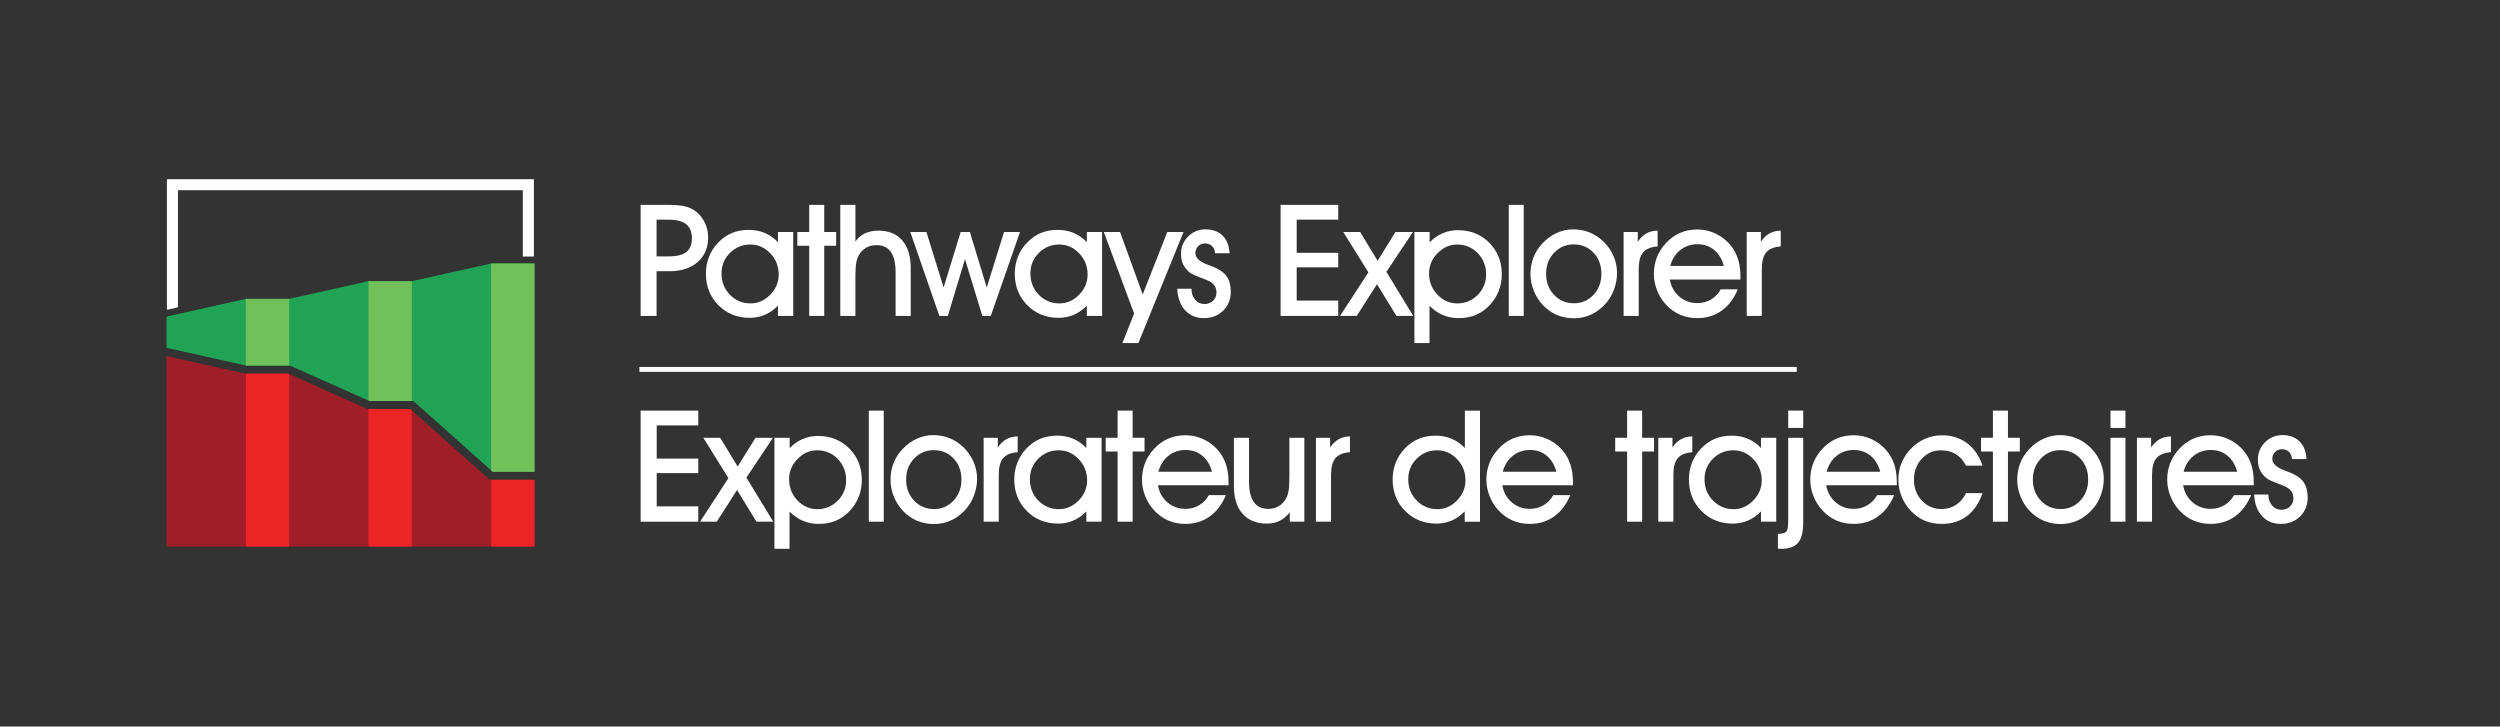 <?xml version="1.0" encoding="UTF-8"?><svg id="a" xmlns="http://www.w3.org/2000/svg" width="2037" height="592" viewBox="0 0 2037 592"><rect x="0" y="0" width="2037" height="592" fill="#333333" stroke="none"/><polygon points="400.18 214.69 335.58 229.1 300.23 229.1 235.63 243.52 225.63 243.52 200.28 243.52 135.68 257.93 135.68 283.49 136.05 283.49 200.28 297.82 202.64 297.9 225.63 297.85 225.63 297.9 235.63 297.9 236.33 297.9 300.23 326.42 300.93 326.73 335.58 326.73 336.83 326.73 400.18 383.28 401.43 384.4 435.53 384.4 435.53 214.69 400.18 214.69" fill="#20a355"/><g><path d="M534.97,257.41h-12.99v-90.49h21.01c5.92,0,10.43,.29,13.52,.87,3.09,.58,5.79,1.55,8.11,2.92,3.77,2.2,6.77,5.33,9.01,9.42,2.24,4.08,3.36,8.5,3.36,13.27,0,8.41-2.84,15.11-8.51,20.11-5.68,4.99-13.36,7.49-23.06,7.49h-10.44v36.42Zm0-48.48h9.51c6.75,0,11.65-1.18,14.7-3.54,3.04-2.36,4.57-6.11,4.57-11.25s-1.54-8.95-4.63-11.44c-3.09-2.49-7.82-3.73-14.2-3.73h-9.94v29.96Z" fill="#ffffff"/><path d="M633.88,257.41v-8.39c-3.15,3.27-6.66,5.75-10.53,7.43-3.87,1.68-8.01,2.52-12.4,2.52-10.28,0-18.81-3.43-25.6-10.29-6.8-6.86-10.19-15.44-10.19-25.76,0-4.81,.85-9.36,2.55-13.67,1.7-4.31,4.12-8.1,7.27-11.37,3.44-3.6,7.2-6.27,11.28-7.99,4.08-1.72,8.73-2.58,13.95-2.58,4.68,0,8.99,.83,12.93,2.49,3.94,1.66,7.52,4.16,10.75,7.52v-8.27h12.43v68.36h-12.43Zm-45.99-34.62c0,6.92,2.29,12.72,6.87,17.4,4.58,4.68,10.18,7.02,16.81,7.02,6.05,0,11.38-2.35,16-7.05,4.62-4.7,6.93-10.2,6.93-16.5,0-6.71-2.29-12.46-6.87-17.25-4.58-4.79-10.02-7.18-16.31-7.18s-11.98,2.28-16.56,6.84c-4.58,4.56-6.87,10.13-6.87,16.72Z" fill="#ffffff"/><path d="M659.35,257.41v-57.18h-9.69v-11.19h9.69v-22.12h12.24v22.12h9.7v11.19h-9.7v57.18h-12.24Z" fill="#ffffff"/><path d="M696.99,257.41h-12.31v-90.49h12.31v29.89c1.99-2.94,4.57-5.16,7.74-6.65,3.17-1.49,6.87-2.24,11.09-2.24,8.29,0,14.73,2.65,19.33,7.96,4.6,5.3,6.9,12.74,6.9,22.31v39.22h-12.31v-35.24c0-7.58-1.28-13.22-3.85-16.9-2.57-3.69-6.51-5.53-11.81-5.53-3.23,0-6.09,.75-8.58,2.24-2.49,1.49-4.47,3.65-5.97,6.46-.91,1.7-1.56,3.77-1.96,6.21-.39,2.45-.59,6.34-.59,11.68v31.07Z" fill="#ffffff"/><path d="M786.28,211.11l-13.98,46.3h-6.9l-23.68-68.36h13.11l14.05,45.18,13.86-45.18h7.52l13.73,45.18,14.11-45.18h12.99l-23.8,68.36h-6.9l-14.11-46.3Z" fill="#ffffff"/><path d="M885.56,257.41v-8.39c-3.15,3.27-6.66,5.75-10.53,7.43-3.88,1.68-8.01,2.52-12.4,2.52-10.28,0-18.81-3.43-25.6-10.29-6.8-6.86-10.19-15.44-10.19-25.76,0-4.81,.85-9.36,2.55-13.67,1.7-4.31,4.12-8.1,7.27-11.37,3.44-3.6,7.2-6.27,11.28-7.99,4.08-1.72,8.73-2.58,13.95-2.58,4.68,0,8.99,.83,12.93,2.49,3.94,1.66,7.52,4.16,10.75,7.52v-8.27h12.43v68.36h-12.43Zm-45.99-34.62c0,6.92,2.29,12.72,6.87,17.4,4.58,4.68,10.18,7.02,16.81,7.02,6.05,0,11.38-2.35,16-7.05,4.62-4.7,6.93-10.2,6.93-16.5,0-6.71-2.29-12.46-6.87-17.25-4.58-4.79-10.02-7.18-16.31-7.18s-11.98,2.28-16.56,6.84c-4.58,4.56-6.87,10.13-6.87,16.72Z" fill="#ffffff"/><path d="M899.38,189.04h13.24l18.46,50.9,20.01-50.9h13.24l-36.79,90.49h-12.99l9.51-24.05-24.67-66.44Z" fill="#ffffff"/><path d="M959.25,235.28h11.56c0,3.6,1,6.58,3.01,8.92,2.01,2.34,4.53,3.51,7.55,3.51,2.86,0,5.21-.88,7.05-2.64,1.84-1.76,2.77-4.01,2.77-6.74,0-2.4-.65-4.43-1.96-6.09-1.31-1.66-3.41-3.07-6.31-4.23-.99-.41-2.4-.95-4.23-1.62-4.85-1.82-7.93-3.27-9.26-4.35-2.44-1.95-4.25-4.15-5.41-6.62-1.16-2.46-1.74-5.31-1.74-8.55,0-5.55,1.94-10.27,5.81-14.17,3.87-3.89,8.61-5.84,14.2-5.84s10.48,1.71,13.92,5.13c3.44,3.42,5.32,8.21,5.66,14.39h-11.81c-.21-2.53-1.04-4.5-2.49-5.9-1.45-1.41-3.4-2.11-5.84-2.11-2.2,0-4.03,.76-5.5,2.27-1.47,1.51-2.21,3.39-2.21,5.62,0,3.81,3.31,6.94,9.94,9.38,1.86,.71,3.33,1.26,4.41,1.68,5.22,2.11,8.94,4.74,11.16,7.89,2.22,3.15,3.32,7.35,3.32,12.62,0,6.13-2.07,11.23-6.21,15.29-4.14,4.06-9.36,6.09-15.66,6.09s-11.46-2.13-15.35-6.4c-3.89-4.27-6.03-10.11-6.4-17.53Z" fill="#ffffff"/><path d="M1090.41,257.41h-46.98v-90.49h46.98v12.06h-33.87v27.03h33.87v11.81h-33.87v27.1h33.87v12.49Z" fill="#ffffff"/><path d="M1137.78,257.41l-15.79-25.85-16.53,25.85h-13.61l23.12-35.49-20.45-32.88h13.73l14.23,23.43,14.54-23.43h14.23l-21.63,32.44,21.88,35.92h-13.73Z" fill="#ffffff"/><path d="M1164.76,249.14v30.39h-12.31v-90.49h12.43v8.39c3.15-3.23,6.66-5.69,10.53-7.36,3.87-1.68,8.01-2.52,12.4-2.52,10.32,0,18.87,3.42,25.67,10.25,6.79,6.84,10.19,15.41,10.19,25.73,0,4.77-.85,9.3-2.55,13.61-1.7,4.31-4.14,8.14-7.33,11.5-3.44,3.6-7.2,6.27-11.28,7.99-4.08,1.72-8.73,2.58-13.95,2.58-4.64,0-8.94-.84-12.9-2.52-3.96-1.68-7.59-4.19-10.91-7.55Zm-.37-26.35c0,6.75,2.27,12.51,6.81,17.28,4.54,4.77,9.95,7.15,16.25,7.15s11.93-2.29,16.53-6.87c4.6-4.58,6.9-10.14,6.9-16.69,0-6.92-2.28-12.72-6.84-17.4-4.56-4.68-10.13-7.02-16.72-7.02-6.05,0-11.38,2.35-16,7.05-4.62,4.7-6.93,10.2-6.93,16.5Z" fill="#ffffff"/><path d="M1229.34,257.41v-90.49h12.18v90.49h-12.18Z" fill="#ffffff"/><path d="M1247.03,223.29c0-4.85,.82-9.37,2.45-13.58,1.64-4.2,4.05-7.99,7.24-11.34,3.44-3.69,7.31-6.53,11.62-8.51,4.31-1.99,8.78-2.98,13.42-2.98,4.97,0,9.58,.89,13.83,2.67,4.25,1.78,8.09,4.41,11.53,7.89,3.36,3.44,5.94,7.31,7.74,11.62,1.8,4.31,2.7,8.76,2.7,13.36s-.84,9.24-2.52,13.67c-1.68,4.43-4.03,8.31-7.05,11.62-3.48,3.81-7.39,6.7-11.72,8.67-4.33,1.97-8.94,2.95-13.83,2.95s-9.63-.9-13.86-2.7-8.02-4.46-11.37-7.99c-3.19-3.36-5.69-7.26-7.49-11.71-1.8-4.45-2.7-9-2.7-13.64Zm12.74-.12c0,6.84,2.16,12.53,6.49,17.09,4.33,4.56,9.73,6.84,16.19,6.84s11.65-2.29,15.94-6.87c4.29-4.58,6.43-10.31,6.43-17.18s-2.14-12.64-6.43-17.15c-4.29-4.52-9.64-6.77-16.07-6.77s-11.74,2.29-16.07,6.87c-4.33,4.58-6.49,10.31-6.49,17.18Z" fill="#ffffff"/><path d="M1335.22,257.41h-12.31v-68.36h11.56v7.89c2.03-3.02,4.36-5.27,6.99-6.74,2.63-1.47,5.69-2.23,9.17-2.27v12.86c-5.51,.41-9.46,2.04-11.84,4.88-2.38,2.84-3.57,7.41-3.57,13.7v38.03Z" fill="#ffffff"/><path d="M1360.55,227.76c1.04,5.72,3.61,10.35,7.74,13.89,4.12,3.54,9.02,5.31,14.7,5.31,4.06,0,7.76-.97,11.09-2.92,3.33-1.95,6-4.7,7.99-8.27h13.86c-3.15,7.58-7.55,13.38-13.21,17.4-5.66,4.02-12.23,6.03-19.73,6.03-5.06,0-9.67-.89-13.86-2.67-4.19-1.78-7.98-4.45-11.37-8.02-3.19-3.36-5.69-7.26-7.49-11.71-1.8-4.45-2.7-9-2.7-13.64s.82-9.3,2.46-13.49c1.64-4.18,4.05-8,7.24-11.44,3.4-3.73,7.23-6.54,11.5-8.42,4.27-1.88,8.93-2.83,13.98-2.83,6.01,0,11.59,1.4,16.75,4.19s9.42,6.7,12.77,11.71c1.99,3.11,3.46,6.52,4.41,10.22,.95,3.71,1.43,7.95,1.43,12.71v1.93h-57.55Zm44.06-11.06c-1.53-5.63-4.19-10-7.96-13.08-3.77-3.09-8.29-4.63-13.55-4.63s-10.06,1.58-14.01,4.75c-3.96,3.17-6.68,7.49-8.17,12.96h43.69Z" fill="#ffffff"/><path d="M1435.53,257.41h-12.31v-68.36h11.56v7.89c2.03-3.02,4.36-5.27,6.99-6.74,2.63-1.47,5.69-2.23,9.17-2.27v12.86c-5.51,.41-9.46,2.04-11.84,4.88-2.38,2.84-3.57,7.41-3.57,13.7v38.03Z" fill="#ffffff"/></g><g><path d="M568.96,425.07h-46.98v-90.49h46.98v12.06h-33.87v27.03h33.87v11.81h-33.87v27.1h33.87v12.49Z" fill="#ffffff"/><path d="M616.34,425.07l-15.79-25.85-16.53,25.85h-13.61l23.12-35.49-20.45-32.88h13.73l14.23,23.43,14.54-23.43h14.23l-21.63,32.44,21.88,35.92h-13.73Z" fill="#ffffff"/><path d="M643.32,416.8v30.39h-12.31v-90.49h12.43v8.39c3.15-3.23,6.66-5.69,10.53-7.36,3.87-1.68,8.01-2.52,12.4-2.52,10.32,0,18.87,3.42,25.67,10.25,6.79,6.84,10.19,15.41,10.19,25.73,0,4.77-.85,9.3-2.55,13.61-1.7,4.31-4.14,8.14-7.33,11.5-3.44,3.6-7.2,6.27-11.28,7.99-4.08,1.72-8.73,2.58-13.95,2.58-4.64,0-8.94-.84-12.9-2.52-3.96-1.68-7.59-4.19-10.91-7.55Zm-.37-26.35c0,6.75,2.27,12.51,6.8,17.28,4.54,4.77,9.95,7.15,16.25,7.15s11.93-2.29,16.53-6.87c4.6-4.58,6.9-10.14,6.9-16.69,0-6.92-2.28-12.72-6.84-17.4-4.56-4.68-10.13-7.02-16.72-7.02-6.05,0-11.38,2.35-16,7.05-4.62,4.7-6.93,10.2-6.93,16.5Z" fill="#ffffff"/><path d="M707.9,425.07v-90.49h12.18v90.49h-12.18Z" fill="#ffffff"/><path d="M725.59,390.95c0-4.85,.82-9.37,2.45-13.58,1.64-4.2,4.05-7.99,7.24-11.34,3.44-3.69,7.31-6.53,11.62-8.51,4.31-1.99,8.78-2.98,13.42-2.98,4.97,0,9.58,.89,13.83,2.67,4.25,1.78,8.09,4.41,11.53,7.89,3.36,3.44,5.93,7.31,7.74,11.62,1.8,4.31,2.7,8.76,2.7,13.36s-.84,9.24-2.52,13.67c-1.68,4.43-4.03,8.31-7.05,11.62-3.48,3.81-7.39,6.7-11.71,8.67-4.33,1.97-8.94,2.95-13.83,2.95s-9.63-.9-13.86-2.7c-4.23-1.8-8.02-4.46-11.37-7.99-3.19-3.36-5.69-7.26-7.49-11.71-1.8-4.45-2.7-9-2.7-13.64Zm12.74-.12c0,6.84,2.16,12.53,6.49,17.09,4.33,4.56,9.73,6.84,16.19,6.84s11.65-2.29,15.94-6.87c4.29-4.58,6.43-10.31,6.43-17.18s-2.14-12.64-6.43-17.15c-4.29-4.52-9.64-6.77-16.07-6.77s-11.74,2.29-16.07,6.87c-4.33,4.58-6.49,10.31-6.49,17.18Z" fill="#ffffff"/><path d="M813.78,425.07h-12.31v-68.36h11.56v7.89c2.03-3.02,4.36-5.27,6.99-6.74,2.63-1.47,5.69-2.23,9.17-2.27v12.86c-5.51,.41-9.46,2.04-11.84,4.88-2.38,2.84-3.57,7.41-3.57,13.7v38.03Z" fill="#ffffff"/><path d="M885.15,425.07v-8.39c-3.15,3.27-6.66,5.75-10.53,7.43-3.87,1.68-8.01,2.52-12.4,2.52-10.28,0-18.81-3.43-25.61-10.29-6.8-6.86-10.19-15.44-10.19-25.76,0-4.81,.85-9.36,2.55-13.67,1.7-4.31,4.12-8.1,7.27-11.37,3.44-3.6,7.2-6.27,11.28-7.99,4.08-1.72,8.73-2.58,13.95-2.58,4.68,0,8.99,.83,12.93,2.49,3.94,1.66,7.52,4.16,10.75,7.52v-8.27h12.43v68.36h-12.43Zm-45.99-34.62c0,6.92,2.29,12.72,6.87,17.4,4.58,4.68,10.18,7.02,16.81,7.02,6.05,0,11.38-2.35,16-7.05,4.62-4.7,6.93-10.2,6.93-16.5,0-6.71-2.29-12.46-6.87-17.25-4.58-4.79-10.02-7.18-16.31-7.18s-11.99,2.28-16.56,6.84c-4.58,4.56-6.87,10.13-6.87,16.72Z" fill="#ffffff"/><path d="M910.62,425.07v-57.18h-9.7v-11.19h9.7v-22.12h12.24v22.12h9.7v11.19h-9.7v57.18h-12.24Z" fill="#ffffff"/><path d="M943.47,395.42c1.04,5.72,3.61,10.35,7.74,13.89,4.12,3.54,9.02,5.31,14.7,5.31,4.06,0,7.76-.97,11.09-2.92,3.33-1.95,6-4.7,7.99-8.27h13.86c-3.15,7.58-7.55,13.38-13.21,17.4-5.66,4.02-12.23,6.03-19.73,6.03-5.06,0-9.67-.89-13.86-2.67-4.19-1.78-7.98-4.45-11.37-8.02-3.19-3.36-5.69-7.26-7.49-11.71-1.8-4.45-2.7-9-2.7-13.64s.82-9.3,2.46-13.49c1.64-4.18,4.05-8,7.24-11.44,3.4-3.73,7.23-6.54,11.5-8.42,4.27-1.88,8.93-2.83,13.98-2.83,6.01,0,11.59,1.4,16.75,4.19s9.42,6.7,12.77,11.71c1.99,3.11,3.46,6.52,4.41,10.22,.95,3.71,1.43,7.95,1.43,12.71v1.93h-57.55Zm44.06-11.06c-1.53-5.63-4.19-10-7.95-13.08-3.77-3.09-8.29-4.63-13.55-4.63s-10.06,1.58-14.01,4.75c-3.96,3.17-6.68,7.49-8.17,12.96h43.69Z" fill="#ffffff"/><path d="M1062.73,425.07h-11.81v-7.64c-2.44,3.11-5.19,5.42-8.23,6.93-3.05,1.51-6.45,2.27-10.22,2.27-8.62,0-15.29-2.67-20.01-8.02s-7.08-12.86-7.08-22.56v-39.34h12.31v35.8c0,7.38,1.3,12.91,3.92,16.59,2.61,3.69,6.53,5.53,11.75,5.53,3.23,0,6.11-.76,8.64-2.27,2.53-1.51,4.54-3.68,6.03-6.49,.91-1.74,1.56-3.81,1.96-6.21,.39-2.4,.59-6.28,.59-11.62v-31.32h12.18v68.36Z" fill="#ffffff"/><path d="M1084.53,425.07h-12.31v-68.36h11.56v7.89c2.03-3.02,4.36-5.27,6.99-6.74,2.63-1.47,5.69-2.23,9.17-2.27v12.86c-5.51,.41-9.46,2.04-11.84,4.88-2.38,2.84-3.57,7.41-3.57,13.7v38.03Z" fill="#ffffff"/><path d="M1193.44,425.07v-8.39c-3.15,3.27-6.66,5.75-10.53,7.43-3.87,1.68-8.01,2.52-12.4,2.52-10.28,0-18.81-3.43-25.6-10.29-6.8-6.86-10.19-15.44-10.19-25.76,0-4.81,.85-9.36,2.55-13.67,1.7-4.31,4.12-8.1,7.27-11.37,3.44-3.6,7.2-6.27,11.28-7.99,4.08-1.72,8.73-2.58,13.95-2.58,4.64,0,8.94,.83,12.9,2.49,3.96,1.66,7.59,4.16,10.91,7.52v-30.39h12.31v90.49h-12.43Zm-45.99-34.62c0,6.92,2.29,12.72,6.87,17.4,4.58,4.68,10.18,7.02,16.81,7.02,6.05,0,11.38-2.35,16-7.05,4.62-4.7,6.93-10.2,6.93-16.5,0-6.71-2.29-12.46-6.87-17.25-4.58-4.79-10.02-7.18-16.31-7.18s-11.98,2.28-16.56,6.84c-4.58,4.56-6.87,10.13-6.87,16.72Z" fill="#ffffff"/><path d="M1224.08,395.42c1.04,5.72,3.61,10.35,7.74,13.89,4.12,3.54,9.02,5.31,14.7,5.31,4.06,0,7.76-.97,11.09-2.92,3.33-1.95,6-4.7,7.99-8.27h13.86c-3.15,7.58-7.55,13.38-13.21,17.4-5.66,4.02-12.23,6.03-19.73,6.03-5.06,0-9.67-.89-13.86-2.67-4.19-1.78-7.98-4.45-11.37-8.02-3.19-3.36-5.69-7.26-7.49-11.71-1.8-4.45-2.7-9-2.7-13.64s.82-9.3,2.46-13.49c1.64-4.18,4.05-8,7.24-11.44,3.4-3.73,7.23-6.54,11.5-8.42,4.27-1.88,8.93-2.83,13.98-2.83,6.01,0,11.59,1.4,16.75,4.19s9.42,6.7,12.77,11.71c1.99,3.11,3.46,6.52,4.41,10.22,.95,3.71,1.43,7.95,1.43,12.71v1.93h-57.55Zm44.06-11.06c-1.53-5.63-4.19-10-7.96-13.08-3.77-3.09-8.29-4.63-13.55-4.63s-10.06,1.58-14.01,4.75c-3.96,3.17-6.68,7.49-8.17,12.96h43.69Z" fill="#ffffff"/><path d="M1325.77,425.07v-57.18h-9.7v-11.19h9.7v-22.12h12.24v22.12h9.69v11.19h-9.69v57.18h-12.24Z" fill="#ffffff"/><path d="M1363.47,425.07h-12.31v-68.36h11.56v7.89c2.03-3.02,4.36-5.27,6.99-6.74,2.63-1.47,5.69-2.23,9.17-2.27v12.86c-5.51,.41-9.46,2.04-11.84,4.88-2.38,2.84-3.57,7.41-3.57,13.7v38.03Z" fill="#ffffff"/><path d="M1434.84,425.07v-8.39c-3.15,3.27-6.66,5.75-10.53,7.43-3.87,1.68-8.01,2.52-12.4,2.52-10.28,0-18.81-3.43-25.6-10.29-6.8-6.86-10.19-15.44-10.19-25.76,0-4.81,.85-9.36,2.55-13.67,1.7-4.31,4.12-8.1,7.27-11.37,3.44-3.6,7.2-6.27,11.28-7.99,4.08-1.72,8.73-2.58,13.95-2.58,4.68,0,8.99,.83,12.93,2.49,3.94,1.66,7.52,4.16,10.75,7.52v-8.27h12.43v68.36h-12.43Zm-45.99-34.62c0,6.92,2.29,12.72,6.87,17.4,4.58,4.68,10.18,7.02,16.81,7.02,6.05,0,11.38-2.35,16-7.05,4.62-4.7,6.93-10.2,6.93-16.5,0-6.71-2.29-12.46-6.87-17.25-4.58-4.79-10.02-7.18-16.31-7.18s-11.98,2.28-16.56,6.84c-4.58,4.56-6.87,10.13-6.87,16.72Z" fill="#ffffff"/><path d="M1469.26,425.69c0,7.75-1.4,13.27-4.19,16.56s-7.39,4.94-13.77,4.94c-.29,0-.74-.02-1.34-.06-.6-.04-1.05-.06-1.34-.06v-12.06c3.31,0,5.54-.57,6.68-1.71,1.14-1.14,1.71-3.88,1.71-8.23v-68.36h12.24v68.98Zm0-77h-12.24v-14.11h12.24v14.11Z" fill="#ffffff"/><path d="M1487.97,395.42c1.04,5.72,3.61,10.35,7.74,13.89,4.12,3.54,9.02,5.31,14.7,5.31,4.06,0,7.76-.97,11.09-2.92,3.33-1.95,6-4.7,7.99-8.27h13.86c-3.15,7.58-7.55,13.38-13.21,17.4-5.66,4.02-12.23,6.03-19.73,6.03-5.06,0-9.67-.89-13.86-2.67-4.19-1.78-7.98-4.45-11.37-8.02-3.19-3.36-5.69-7.26-7.49-11.71-1.8-4.45-2.7-9-2.7-13.64s.82-9.3,2.46-13.49c1.64-4.18,4.05-8,7.24-11.44,3.4-3.73,7.23-6.54,11.5-8.42,4.27-1.88,8.93-2.83,13.98-2.83,6.01,0,11.59,1.4,16.75,4.19s9.42,6.7,12.77,11.71c1.99,3.11,3.46,6.52,4.41,10.22,.95,3.71,1.43,7.95,1.43,12.71v1.93h-57.55Zm44.06-11.06c-1.53-5.63-4.19-10-7.96-13.08-3.77-3.09-8.29-4.63-13.55-4.63s-10.06,1.58-14.01,4.75c-3.96,3.17-6.68,7.49-8.17,12.96h43.69Z" fill="#ffffff"/><path d="M1615.38,401.76c-2.86,8.25-7.11,14.49-12.74,18.74-5.64,4.25-12.49,6.37-20.57,6.37-5.1,0-9.72-.88-13.86-2.64-4.14-1.76-7.89-4.4-11.25-7.92-3.19-3.36-5.69-7.26-7.49-11.71-1.8-4.45-2.7-9-2.7-13.64s.82-9.23,2.46-13.39c1.64-4.16,4.05-7.96,7.24-11.4,3.52-3.77,7.48-6.63,11.87-8.58,4.39-1.95,9.09-2.92,14.11-2.92,7.83,0,14.62,2.17,20.38,6.49,5.76,4.33,9.94,10.41,12.55,18.24h-13.49c-2.15-4.18-4.93-7.31-8.33-9.38-3.4-2.07-7.46-3.11-12.18-3.11-6.09,0-11.26,2.3-15.51,6.9-4.25,4.6-6.37,10.28-6.37,17.03s2.15,12.53,6.46,17.09c4.31,4.56,9.67,6.84,16.1,6.84,4.31,0,8.2-1.13,11.68-3.39,3.48-2.26,6.19-5.46,8.14-9.6h13.49Z" fill="#ffffff"/><path d="M1623.83,425.07v-57.18h-9.7v-11.19h9.7v-22.12h12.24v22.12h9.69v11.19h-9.69v57.18h-12.24Z" fill="#ffffff"/><path d="M1643.64,390.95c0-4.85,.82-9.37,2.45-13.58,1.64-4.2,4.05-7.99,7.24-11.34,3.44-3.69,7.31-6.53,11.62-8.51,4.31-1.99,8.78-2.98,13.42-2.98,4.97,0,9.58,.89,13.83,2.67,4.25,1.78,8.09,4.41,11.53,7.89,3.36,3.44,5.94,7.31,7.74,11.62,1.8,4.31,2.7,8.76,2.7,13.36s-.84,9.24-2.52,13.67c-1.68,4.43-4.03,8.31-7.05,11.62-3.48,3.81-7.39,6.7-11.72,8.67-4.33,1.97-8.94,2.95-13.83,2.95s-9.63-.9-13.86-2.7-8.02-4.46-11.37-7.99c-3.19-3.36-5.69-7.26-7.49-11.71-1.8-4.45-2.7-9-2.7-13.64Zm12.74-.12c0,6.84,2.16,12.53,6.49,17.09,4.33,4.56,9.73,6.84,16.19,6.84s11.65-2.29,15.94-6.87c4.29-4.58,6.43-10.31,6.43-17.18s-2.14-12.64-6.43-17.15c-4.29-4.52-9.64-6.77-16.07-6.77s-11.74,2.29-16.07,6.87c-4.33,4.58-6.49,10.31-6.49,17.18Z" fill="#ffffff"/><path d="M1731.82,348.69h-12.18v-14.11h12.18v14.11Zm-12.18,76.38v-68.36h12.18v68.36h-12.18Z" fill="#ffffff"/><path d="M1753.48,425.07h-12.31v-68.36h11.56v7.89c2.03-3.02,4.36-5.27,6.99-6.74,2.63-1.47,5.69-2.23,9.17-2.27v12.86c-5.51,.41-9.46,2.04-11.84,4.88-2.38,2.84-3.57,7.41-3.57,13.7v38.03Z" fill="#ffffff"/><path d="M1778.81,395.42c1.04,5.72,3.61,10.35,7.74,13.89,4.12,3.54,9.02,5.31,14.7,5.31,4.06,0,7.76-.97,11.09-2.92,3.33-1.95,6-4.7,7.99-8.27h13.86c-3.15,7.58-7.55,13.38-13.21,17.4-5.66,4.02-12.23,6.03-19.73,6.03-5.06,0-9.67-.89-13.86-2.67-4.19-1.78-7.98-4.45-11.37-8.02-3.19-3.36-5.69-7.26-7.49-11.71-1.8-4.45-2.7-9-2.7-13.64s.82-9.3,2.46-13.49c1.64-4.18,4.05-8,7.24-11.44,3.4-3.73,7.23-6.54,11.5-8.42,4.27-1.88,8.93-2.83,13.98-2.83,6.01,0,11.59,1.4,16.75,4.19s9.42,6.7,12.77,11.71c1.99,3.11,3.46,6.52,4.41,10.22,.95,3.71,1.43,7.95,1.43,12.71v1.93h-57.55Zm44.06-11.06c-1.53-5.63-4.19-10-7.96-13.08-3.77-3.09-8.29-4.63-13.55-4.63s-10.06,1.58-14.01,4.75c-3.96,3.17-6.68,7.49-8.17,12.96h43.69Z" fill="#ffffff"/><path d="M1836.71,402.94h11.56c0,3.6,1,6.58,3.01,8.92,2.01,2.34,4.53,3.51,7.55,3.51,2.86,0,5.21-.88,7.05-2.64,1.84-1.76,2.77-4.01,2.77-6.74,0-2.4-.65-4.43-1.96-6.09-1.31-1.66-3.41-3.07-6.31-4.23-.99-.41-2.4-.95-4.23-1.62-4.85-1.82-7.93-3.27-9.26-4.35-2.44-1.95-4.25-4.15-5.41-6.62-1.16-2.46-1.74-5.31-1.74-8.55,0-5.55,1.94-10.27,5.81-14.17,3.87-3.89,8.61-5.84,14.2-5.84s10.48,1.71,13.92,5.13c3.44,3.42,5.32,8.21,5.66,14.39h-11.81c-.21-2.53-1.04-4.5-2.49-5.9-1.45-1.41-3.4-2.11-5.84-2.11-2.2,0-4.03,.76-5.5,2.27-1.47,1.51-2.21,3.39-2.21,5.62,0,3.81,3.31,6.94,9.94,9.38,1.86,.71,3.33,1.26,4.41,1.68,5.22,2.11,8.94,4.74,11.16,7.89,2.22,3.15,3.32,7.35,3.32,12.62,0,6.13-2.07,11.23-6.21,15.29-4.14,4.06-9.36,6.09-15.66,6.09s-11.46-2.13-15.35-6.4c-3.9-4.27-6.03-10.11-6.4-17.53Z" fill="#ffffff"/></g><rect x="521" y="299" width="943" height="4" fill="#ffffff"/><polygon points="145 250.38 145 155 426 155 426 209 435 209 435 146 136 146 136 252.47 145 250.38" fill="#ffffff"/><polygon points="235.63 243.52 235.63 297.9 200.64 297.9 200.28 297.82 200.28 243.52 235.63 243.52" fill="#72c05a"/><polygon points="335.58 229.1 335.58 326.73 300.93 326.73 300.23 326.42 300.23 229.1 335.58 229.1" fill="#72c05a"/><polygon points="435.53 214.69 435.53 384.4 401.43 384.4 400.18 383.28 400.18 214.69 435.53 214.69" fill="#72c05a"/><polygon points="400.18 390.96 398.93 390.96 335.58 334.41 334.33 333.29 300.23 333.29 299.53 333.29 235.63 304.77 234.93 304.46 200.28 304.46 199.92 304.46 135.68 290.12 135.68 445.34 200.28 445.34 235.63 445.34 300.23 445.34 335.58 445.34 400.18 445.34 435.53 445.34 435.53 390.96 400.18 390.96" fill="#a01e27"/><polygon points="235.63 304.77 235.63 445.34 200.28 445.34 200.28 304.46 234.93 304.46 235.63 304.77" fill="#ec2426"/><polygon points="335.58 334.41 335.58 445.34 300.23 445.34 300.23 333.29 334.33 333.29 335.58 334.41" fill="#ec2426"/><rect x="400.18" y="390.96" width="35.35" height="54.38" fill="#ec2426"/></svg>